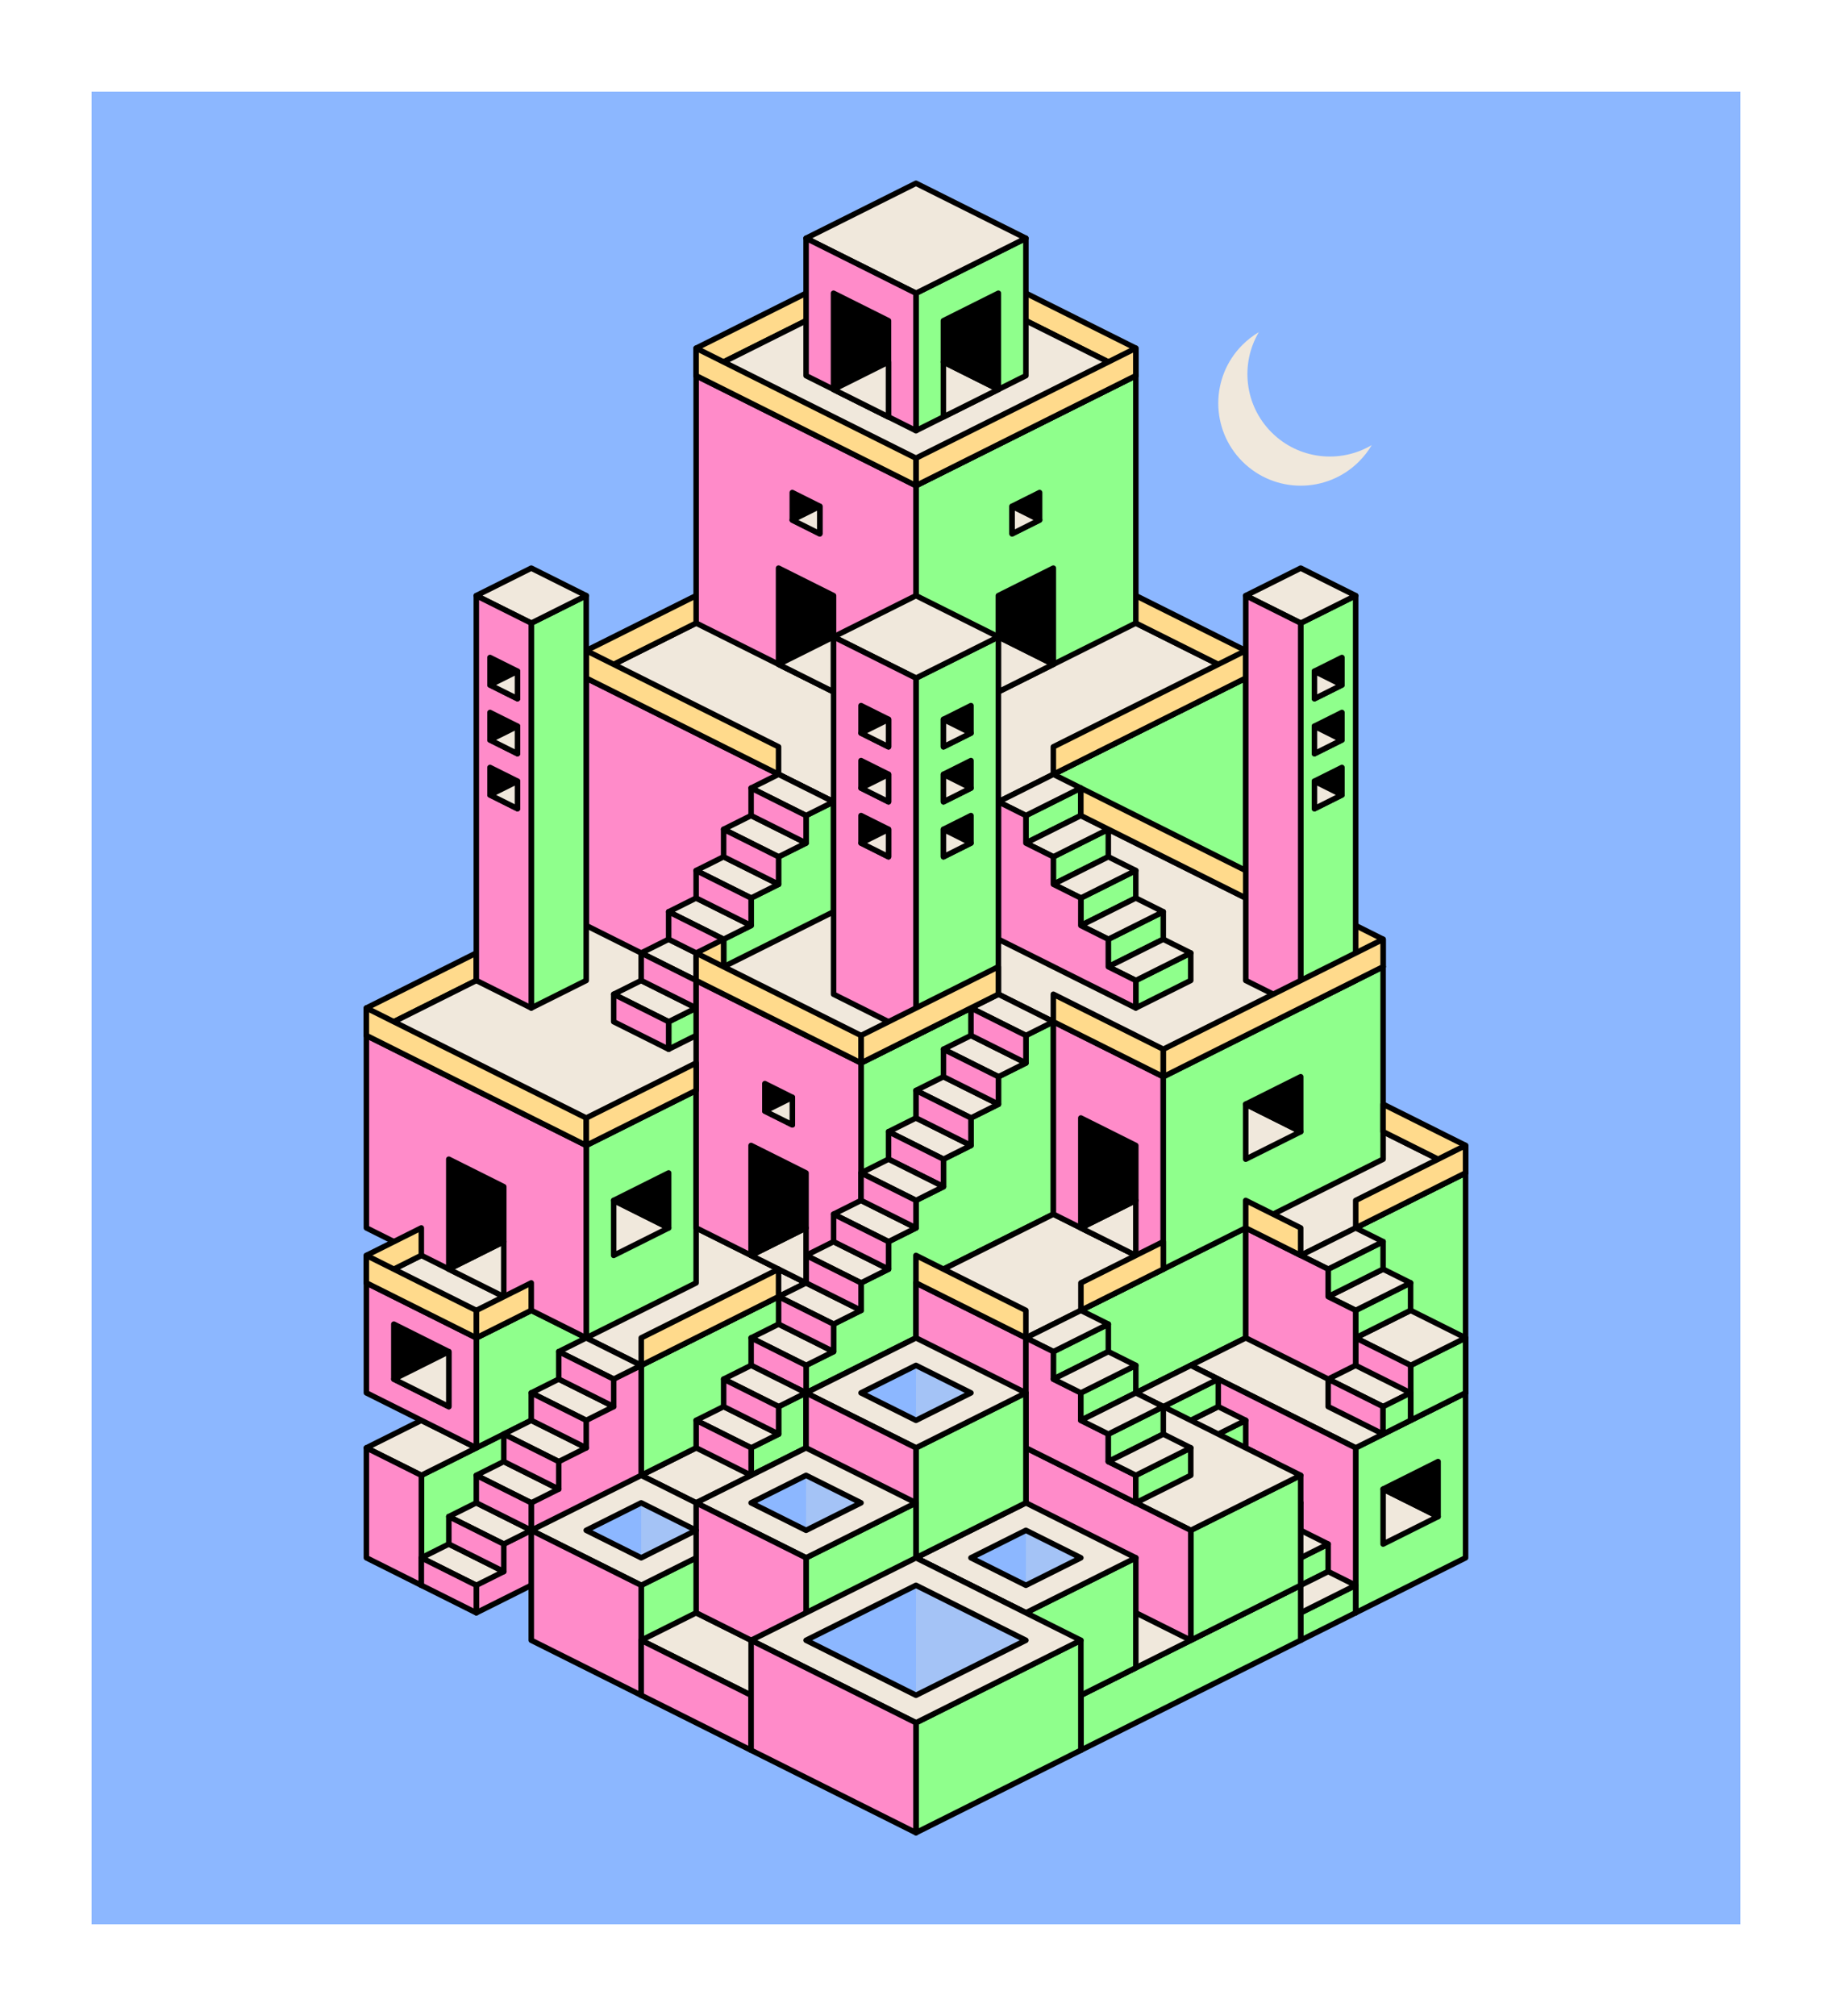 <svg xmlns="http://www.w3.org/2000/svg" xmlns:xlink="http://www.w3.org/1999/xlink" baseProfile="tiny" viewBox="0 0 5000 5500" overflow="visible"><style><![CDATA[.B{fill:#f0e8dc}.C{fill:#8fff8c}.D{fill:#ff8bc9}.E{stroke:#000}.F{stroke-width:15}.G{stroke-linejoin:round}.H{stroke-miterlimit:10}.I{fill:#8cb7ff}.J{fill:#ffda8c}.K{fill:#a4c3f6}]]></style><path fill="#fff" d="M0 0h5000v5500H0z"/><path d="M250 250h4500v5000H250z" class="I"/><g class="E F G H"><path d="M3399.93 1849.99l-900.03 449.98v824.98l900.03-450.01z" class="C"/><path d="M2499.94 1400l-899.97 449.99L2500 2299.97l899.92-449.98z" class="B"/><path d="M2500 3125v-825.03l-900.03-449.98v824.97z" class="D"/><path d="M3399.93 3349.99l-450.03 224.98v299.98l450.03-224.99v-.02.02z" class="C"/><g class="J"><path d="M1299.89 2599.99l-299.8 149.98v74.98l299.8-149.99zm1199.97-1950l600.03 299.98v74.98l-600.03-299.99zm300 825l600.03 299.98v74.98l-600.03-299.99z"/><path d="M2499.89 649.99l-600.03 299.98v74.98l600.03-299.99zm-300 825l-600.03 299.98v74.98l600.03-299.99z"/></g><path d="M1749.94 4025l300.07-150.04 150.03 75.04-300.07 149.99z" class="B"/><path d="M2199.94 3950l.04-150.01-74.94 37.48v75.03l-75 37.47V4025zm74.99-487.51l-525.03 262.48v299.98l525.03-262.49z" class="C"/><path d="M2349.94 2900l-299.96 149.99 150.02 74.98 299.92-149.98z" class="B"/><path d="M2799.93 2674.99l-450.03 224.98v449.98l450.03-224.99v-75.02.02z" class="C"/><path d="M1599.94 2525l-599.97 299.99L1600 3124.97l599.92-299.98z" class="B"/><path d="M1750 4025v-300.03l-237.49 112.48-212.6 206.39.06 356.15 150-75.03z" class="D"/><path d="M3099.93 1024.99l-600.03 299.98v674.98l600.03-299.99v-.02.02z" class="C"/><path d="M2499.94 725l-599.97 299.99L2500 1324.97l599.92-299.98z" class="B"/><path d="M2500 2000v-675.03l-600.03-299.98v674.97z" class="D"/><path d="M2799.93 649.99L2499.9 799.97v374.98l300.03-149.99v-.02.02z" class="C"/><path d="M2499.94 500l-299.96 149.99L2500 799.97l299.92-149.98z" class="B"/><path d="M2500 1175V799.97l-300.02-149.98v374.97z" class="D"/><path d="M3999.93 3199.99l-450.03 224.98v599.98l450.03-224.99z" class="C"/><path d="M3624.94 3012.5l-449.96 224.99L3550 3424.97l449.92-224.98z" class="B"/><path d="M1449.93 3874.99l-300.03 149.98v299.98l300.03-149.99z" class="C"/><path d="M1149.94 3875l-149.97 74.99 150.03 74.98 149.92-74.98z" class="B"/><path d="M1150 4325v-300.03l-150.03-74.98v299.97z" class="D"/><path d="M1599.93 3499.99l-300.03 149.98v299.98l300.03-149.99z" class="C"/><path d="M1299.94 3350l-299.97 149.99L1300 3649.97l299.92-149.98z" class="B"/><path d="M1300 3950v-300.03l-300.03-149.98v299.97z" class="D"/><path d="M3999.93 3799.99l-300.03 149.98v449.98l300.03-149.99v-.02.02z" class="C"/><path d="M3549.94 3575l-299.96 149.99L3700 3949.97l299.92-149.98z" class="B"/><path d="M3700 4400v-450.03l-450.02-224.98v449.97z" class="D"/><path d="M2199.86 2224.97v75.02l-75 37.48v74.97l-75 37.53v75.04l-74.96 37.46v74.96l-74.87 37.57v75l-74.99 37.51-.14 74.94 449.99-224.99v-449.98z" class="C"/><g class="B"><use xlink:href="#B"/><use xlink:href="#B" x="-75" y="112.5"/><use xlink:href="#B" x="-150" y="225"/><use xlink:href="#B" x="-225" y="337.5"/></g><g class="D"><use xlink:href="#C"/><use xlink:href="#C" x="-75" y="112.5"/><use xlink:href="#C" x="-150" y="225"/><use xlink:href="#C" x="-225" y="337.5"/></g><use xlink:href="#B" x="75" y="-112.5" class="B"/><use xlink:href="#C" x="75" y="-112.5" class="D"/><use xlink:href="#B" x="150" y="-225" class="B"/><use xlink:href="#C" x="150" y="-225" class="D"/><path d="M2274.94 2487.5l-374.97 187.49L2350 2899.97l374.92-187.48z" class="B"/><g class="C"><path d="M2799.94 2824.97v75.02l-75 37.48v75.02l-75 37.48v75.02l-75 37.48v75.02l-75 37.48v75.02l-75 37.48v75.02l-75 37.48v74.97l-75 37.53v74.97l-75.08 37.53v74.97L2499.94 3650l-.08-150.04 375.1-187.52v-524.96z"/><use xlink:href="#D"/></g><path d="M1749.94 4025l-299.97 149.99L1750 4324.98l299.92-149.99z" class="B"/><path d="M1750 4625v-300.02l-300.03-149.99v299.97z" class="D"/><path d="M2199.93 4549.99l-150.03 74.99v149.97l150.03-74.99v-.02.02z" class="C"/><path d="M1899.94 4400l-149.97 74.99L2050 4624.98l149.92-74.99z" class="B"/><path d="M2050 4775v-150.02l-300.03-149.99v149.97z" class="D"/><path d="M1074.88 3612.52v150l150.05 75v-150z"/><path d="M1074.88 3762.52l150 75 .05-150z" class="B"/><path d="M2274.85 799.97v262.5l150.05 75v-262.5z"/><path d="M2274.85 1062.47l150 75 .05-150z" class="B"/><path d="M2124.85 1549.97v262.5l150.05 75v-262.5z"/><path d="M2124.85 1812.47l150 75 .05-150zm750.09 1500.03l-374.96 187.49L2800 3649.97l374.92-187.48z" class="B"/><path d="M2800 4100v-450.03l-300.02-149.98v449.97z" class="D"/><path d="M2574.8 987.47v150l150.05-75z" class="B"/><path d="M2574.8 874.97v112.5l150.05 75v-262.5z"/><path d="M2724.8 1737.47v150l150.05-75z" class="B"/><path d="M2724.8 1624.97v112.5l150.05 75v-262.5z"/><path d="M1899.94 3350l-449.97 224.99L1750 3724.97l449.92-224.98z" class="B"/><path d="M1899.93 2974.99l-300.03 149.98v524.98l300.03-150.01z" class="C"/><path d="M1600 3650v-525.03l-600.03-299.98v524.97z" class="D"/><g class="B"><use xlink:href="#B" x="-525" y="1537.5"/><use xlink:href="#B" x="-600" y="1650"/><use xlink:href="#B" x="-675" y="1762.5"/><use xlink:href="#B" x="-750" y="1875"/></g><g class="D"><use xlink:href="#C" x="-525" y="1537.5"/><use xlink:href="#C" x="-600" y="1650"/><use xlink:href="#C" x="-675" y="1762.5"/><use xlink:href="#C" x="-750" y="1875"/></g><use xlink:href="#B" x="-450" y="1425" class="B"/><use xlink:href="#C" x="-450" y="1425" class="D"/><use xlink:href="#B" x="-375" y="1312.5" class="B"/><use xlink:href="#C" x="-375" y="1312.5" class="D"/><path d="M3024.94 2262.5l-599.96 299.99L3175 2937.47l599.92-299.98z" class="B"/><use xlink:href="#E" class="C"/><use xlink:href="#F" class="B"/><use xlink:href="#E" x="75" y="112.5" class="C"/><use xlink:href="#F" x="75" y="112.5" class="B"/><use xlink:href="#E" x="150" y="225" class="C"/><use xlink:href="#F" x="150" y="225" class="B"/><use xlink:href="#E" x="225" y="337.5" class="C"/><use xlink:href="#F" x="225" y="337.5" class="B"/><use xlink:href="#E" x="300" y="450" class="C"/><use xlink:href="#F" x="300" y="450" class="B"/><path d="M2949.92 2449.93l-75-37.49v-75.01l-75-37.47v-75.03l-75.03-37.49v374.97l374.93 187.49.1-74.98-75.03-37.49-.07-75.01-75-37.52.1-74.97z" class="D"/><path d="M2724.93 1737.49l-225.03 112.48v974.98l225.03-112.49v-.02.02z" class="C"/><path d="M2499.94 1625l-224.96 112.49L2500 1849.97l224.92-112.48z" class="B"/><path d="M2500 2825v-975.03l-225.02-112.48v974.97zm674.99 637.48v-525.03l-300.03-149.99v524.98z" class="D"/><g class="C"><path d="M3774.91 2637.46l-600.02 299.99v524.98l600.02-299.99z"/><use xlink:href="#G"/></g><use xlink:href="#H" class="B"/><use xlink:href="#G" x="-75" y="-112.5" class="C"/><use xlink:href="#H" x="-75" y="-112.5" class="B"/><use xlink:href="#G" x="-150" y="-225" class="C"/><use xlink:href="#H" x="-150" y="-225" class="B"/><path d="M3550 4474.99l-.1-75.02-75-37.53v-74.97l-75-37.53v-74.97l-75-37.53.1-74.97-75.03-37.49v299.98z" class="D"/><use xlink:href="#G" x="75" y="112.5" class="C"/><use xlink:href="#H" x="75" y="112.5" class="B"/><use xlink:href="#G" x="150" y="225" class="C"/><use xlink:href="#H" x="150" y="225" class="B"/><use xlink:href="#G" x="225" y="337.5" class="C"/><use xlink:href="#H" x="225" y="337.5" class="B"/><path d="M3549.93 4324.99l-600.03 299.99v149.97l600.03-299.99v-.02.02z" class="C"/><path d="M3399.94 4250l-599.96 299.99 150.02 74.99 599.92-299.99z" class="B"/><path d="M2950 4775v-150.02l-150.02-74.99v149.97z" class="D"/><use xlink:href="#D" x="1500" y="-150" class="C"/><path d="M3174.94 3837.5l-299.96 149.99L3250 4174.98l299.92-149.99z" class="B"/><path d="M3250 4475v-300.02l-450.02-224.99v299.97z" class="D"/><use xlink:href="#G" x="-450" y="-375" class="C"/><use xlink:href="#H" x="-450" y="-375" class="B"/><path d="M3100 4099.99l-.1-75.02-75-37.53v-74.97l-75-37.53v-74.97l-75-37.53.1-74.97-75.03-37.49v299.98z" class="D"/><use xlink:href="#G" x="-375" y="-262.5" class="C"/><use xlink:href="#H" x="-375" y="-262.5" class="B"/><use xlink:href="#G" x="-300" y="-150" class="C"/><use xlink:href="#H" x="-300" y="-150" class="B"/><use xlink:href="#G" x="-225" y="-37.5" class="C"/><use xlink:href="#H" x="-225" y="-37.5" class="B"/><use xlink:href="#D" x="1050" y="75" class="C"/><path d="M2799.94 4100l-299.96 149.99L2800 4399.98l299.92-149.99z" class="B"/><path d="M2800 4700v-300.02l-300.02-149.99v299.97z" class="D"/><g class="J"><path d="M2499.86 3424.99l300.03 149.98v74.98l-300.03-149.99zm375-712.5l300.03 149.98v74.98l-300.03-149.99zm-1875 37.5l600.03 299.98v74.98l-600.03-299.99zm600-975l525.03 262.48v74.98l-525.03-262.49zm1800.03 0l-525.03 262.48v74.98l525.03-262.49zm-300-825l-600.03 299.98v74.98l600.03-299.99z"/><path d="M1899.86 949.99l600.03 299.98v74.98l-600.03-299.99z"/></g><path d="M2799.93 3799.99l-300.03 149.98v299.98l300.03-149.99v-.02.02z" class="C"/><path d="M2499.94 3650l-299.96 149.99L2500 3949.97l299.92-149.98z" class="B"/><path d="M2500 4250v-300.03l-300.02-149.98v299.97z" class="D"/><use xlink:href="#D" x="450" y="-75" class="C"/><path d="M2199.94 3950l-299.97 149.99L2200 4249.98l299.92-149.99z" class="B"/><path d="M2200 4550v-300.02l-300.03-149.99v299.97z" class="D"/><path d="M2949.93 4474.99l-450.03 224.99v299.97l450.03-224.99v-.02.02z" class="C"/><path d="M2499.94 4250l-449.96 224.99L2500 4699.98l449.92-224.99z" class="B"/><path d="M2500 5000v-300.02l-450.02-224.99v299.97zm-150-1425v-675.03l-450.03-224.98v674.97z" class="D"/><use xlink:href="#I" class="B"/><use xlink:href="#J" class="D"/><use xlink:href="#I" x="75" y="-112.5" class="B"/><use xlink:href="#J" x="75" y="-112.5" class="D"/><use xlink:href="#I" x="150" y="-225" class="B"/><use xlink:href="#J" x="150" y="-225" class="D"/><use xlink:href="#I" x="225" y="-337.5" class="B"/><use xlink:href="#J" x="225" y="-337.5" class="D"/><g class="B"><use xlink:href="#I" x="-300" y="450"/><use xlink:href="#K"/></g><g class="D"><use xlink:href="#J" x="-300" y="450"/><path d="M2200.04 3800v-75.03l-150.03-74.98v74.97z"/></g><g class="B"><use xlink:href="#K" x="-75" y="112.5"/><use xlink:href="#I" x="-225" y="337.5"/></g><use xlink:href="#J" x="-225" y="337.5" class="D"/><use xlink:href="#I" x="-150" y="225" class="B"/><use xlink:href="#J" x="-150" y="225" class="D"/><use xlink:href="#I" x="-75" y="112.5" class="B"/><use xlink:href="#J" x="-75" y="112.5" class="D"/><use xlink:href="#K" x="-150" y="225" class="B"/><path d="M2050.04 4025v-75.03l-150.03-74.98v74.97zm75-112.5v-75.03l-150.03-74.98v74.97z" class="D"/><path d="M2199.88 3350.02v150l-150.05-75z" class="B"/><path d="M2199.88 3200.02v150l-150.05 75v-300z"/><path d="M3099.88 3275.02v150l-150.05-75z" class="B"/><path d="M3099.88 3125.02v150l-150.05 75v-300z"/><path d="M1374.88 3387.52v150l-150.05-75z" class="B"/><path d="M1374.88 3237.52v150l-150.05 75v-300z"/><path d="M3774.89 4062.47v150l150.05-75z" class="B"/><path d="M3774.89 4062.47h0l150.05 75v-150z"/><path d="M3399.89 3012.47v150l150.05-75z" class="B"/><path d="M3399.89 3012.47h0l150.05 75v-150z"/><path d="M1674.89 3274.97v150l150.05-75z" class="B"/><path d="M1674.89 3274.97h0l150.05 75v-150zm975.12-1049.96v75l-75.05 37.5v-75z"/><path d="M2650.01 2300.01l-75 37.5-.05-75z" class="B"/><path d="M2650.01 1925.01v75l-75.05 37.5v-75z"/><path d="M2650.01 2000.01l-75 37.5-.05-75z" class="B"/><path d="M2650.01 2075.01v75l-75.05 37.5v-75z"/><path d="M2650.01 2150.01l-75 37.5-.05-75z" class="B"/><path d="M3174.89 3387.49l-224.8 112.48v74.98l224.8-112.49zm-1050 75l-374.8 187.48v74.98l374.8-187.49zm-225-562.5l-299.8 149.98v74.98l299.8-149.99zm825-262.5l-374.8 187.48v74.98l374.8-187.49zm-1275 862.5l-149.8 74.98v74.98l149.8-74.99zm-300-150l-149.8 74.98v74.98l149.8-74.99zm825-787.5l-74.8 37.48v74.98l74.8-37.49zm974.97-412.5l825.03 412.48v74.98l-825.03-412.49z" class="J"/><path d="M3699.93 1624.99l-150.03 74.98v1049.98l150.03-74.99v-.02.02z" class="C"/><use xlink:href="#L" class="B"/><path d="M3550 2750V1699.97l-150.02-74.98v1049.97z" class="D"/><path d="M3662.51 2093.74v75l-75.05 37.5v-75z"/><path d="M3662.51 2168.74l-75 37.5-.05-75z" class="B"/><path d="M3662.51 1943.74v75l-75.05 37.5v-75z"/><path d="M3662.51 2018.74l-75 37.5-.05-75z" class="B"/><path d="M3662.51 1793.74v75l-75.05 37.5v-75z"/><path d="M3662.51 1868.74l-75 37.5-.05-75z" class="B"/><path d="M1899.86 2599.99l450.03 224.98v74.98l-450.03-224.99zm-900 825l300.03 149.98v74.98l-300.03-149.99z" class="J"/></g><path d="M3470.4 1179.61c-74.13-74.13-85.71-187.11-34.76-273.39-15.98 9.44-31.05 21.02-44.78 34.76-87.86 87.86-87.86 230.3 0 318.16s230.3 87.86 318.16 0c13.73-13.73 25.32-28.8 34.76-44.78-86.27 50.96-199.25 39.38-273.38-34.75z" class="B"/><g class="E F G H"><path d="M3774.89 2562.49l-599.8 299.98v74.98l599.8-299.99z" class="J"/><path d="M3999.93 3649.99l-150.03 74.98v149.98l150.03-74.99v-.02.02z" class="C"/><use xlink:href="#L" x="300" y="2025" class="B"/><path d="M3850 3875v-150.03l-150.02-74.98v149.97z" class="D"/><use xlink:href="#E" x="900" y="1350" class="C"/><use xlink:href="#F" x="900" y="1350" class="B"/><use xlink:href="#E" x="825" y="1237.5" class="C"/><use xlink:href="#F" x="825" y="1237.5" class="B"/><path d="M3699.92 3574.93l-75-37.5v-75l-225.02-112.49v299.98l300.02 150.04z" class="D"/><use xlink:href="#K" x="1574.91" y="112.52" class="B"/><path d="M3774.95 3912.52v-75.02l-150.03-74.99v74.97z" class="D"/><path d="M3849.8 3800l-75.03 37.49v74.98l75.03-37.49v-.02.02z" class="C"/><g class="J"><path d="M3399.86 3274.99l150.03 74.98v74.98l-150.03-74.99zm375-262.5l225.03 112.48v74.98l-225.03-112.49z"/><path d="M3999.89 3124.99l-299.8 149.98v74.98l299.8-149.99z"/></g><path d="M1599.93 1624.99l-150.03 74.98v1049.98l150.03-74.99z" class="C"/><path d="M1449.94 1550l-149.97 74.99 150.03 74.98 149.92-74.98z" class="B"/><path d="M1450 2750V1699.97l-150.03-74.98v1049.97z" class="D"/><path d="M1337.35 2093.74v75l75.05 37.5v-75z"/><path d="M1337.35 2168.74l75 37.5.05-75z" class="B"/><path d="M1337.35 1943.74v75l75.05 37.5v-75z"/><path d="M1337.35 2018.74l75 37.5.05-75z" class="B"/><path d="M1337.35 1793.74v75l75.05 37.5v-75z"/><path d="M1337.35 1868.74l75 37.5.05-75z" class="B"/><path d="M2350.01 2225.01v75l75.05 37.5v-75z"/><path d="M2350.01 2300.01l75 37.5.05-75z" class="B"/><path d="M2350.01 1925.01v75l75.05 37.5v-75z"/><path d="M2350.01 2000.01l75 37.5.05-75z" class="B"/><path d="M2350.01 2075.01v75l75.05 37.5v-75z"/><path d="M2350.01 2150.01l75 37.5.05-75z" class="B"/><path d="M2087.51 2956.25v75l75.05 37.5v-75z"/><path d="M2087.51 3031.25l75 37.5.05-75z" class="B"/><path d="M2162.34 1343.72v75l75.05 37.5v-75z"/><path d="M2162.34 1418.72l75 37.5.05-75z" class="B"/><path d="M2837.35 1343.72v75l-75.05 37.5v-75z"/><path d="M2837.35 1418.72l-75 37.5-.05-75z" class="B"/></g><path d="M2499.94 4325l-299.96 149.99L2500 4624.98l299.92-149.99z" class="I"/><path d="M2499.94 4325l.06 299.98 299.92-149.99z" class="K"/><path fill="none" d="M2499.94 4325l-299.96 149.99L2500 4624.98l299.92-149.99z" class="E F G H"/><use xlink:href="#M" class="I"/><path d="M2799.94 4175l.06 149.98 149.92-74.99z" class="K"/><use xlink:href="#M" fill="none" class="E F G H"/><use xlink:href="#L" x="-1050" y="2175" class="I"/><path d="M2499.94 3725l.06 149.97 149.92-74.98z" class="K"/><use xlink:href="#L" x="-1050" y="2175" fill="none" class="E F G H"/><use xlink:href="#M" x="-600" y="-150" class="I"/><path d="M2199.94 4025l.06 149.98 149.92-74.99z" class="K"/><use xlink:href="#M" x="-600" y="-150" fill="none" class="E F G H"/><path d="M1749.94 4100l-149.97 74.99 150.03 74.99 149.92-74.99z" class="I"/><path d="M1749.94 4100l.06 149.98 149.92-74.99z" class="K"/><path fill="none" d="M1749.94 4100l-149.97 74.99 150.03 74.99 149.92-74.99z" class="E F G H"/><defs ><path id="B" d="M1974.9 2337.49l-74.96 37.49 150.02 74.99 74.92-37.48z"/><path id="C" d="M2049.96 2524.99v-75.02l-150.02-74.99v74.98z"/><path id="D" d="M2049.93 4174.99l-300.03 149.99v299.97l300.03-149.99v-.02.02z"/><path id="E" d="M2949.85 2149.94l-150.03 74.99v74.98l150.03-74.99v-.02.02z"/><path id="F" d="M2874.86 2112.46l-149.96 74.98 75.02 37.49 149.92-74.98z"/><path id="G" d="M3474.92 3987.48l-150.02 74.99v74.97l150.02-74.98v-.03.03z"/><path id="H" d="M3399.93 3949.99l-149.96 74.99 75.03 37.49 149.91-74.98z"/><path id="I" d="M2499.97 3049.99l-74.96 37.49 150.03 74.99 74.91-37.48z"/><path id="J" d="M2575.04 3237.49v-75.02l-150.03-74.99v74.98z"/><path id="K" d="M2124.95 3612.48l-74.96 37.48 150.02 74.99 74.92-37.48z"/><path id="L" d="M3549.94 1550l-149.96 74.99 150.02 74.98 149.92-74.98z"/><path id="M" d="M2799.94 4175l-149.96 74.99 150.02 74.99 149.92-74.99z"/></defs></svg>